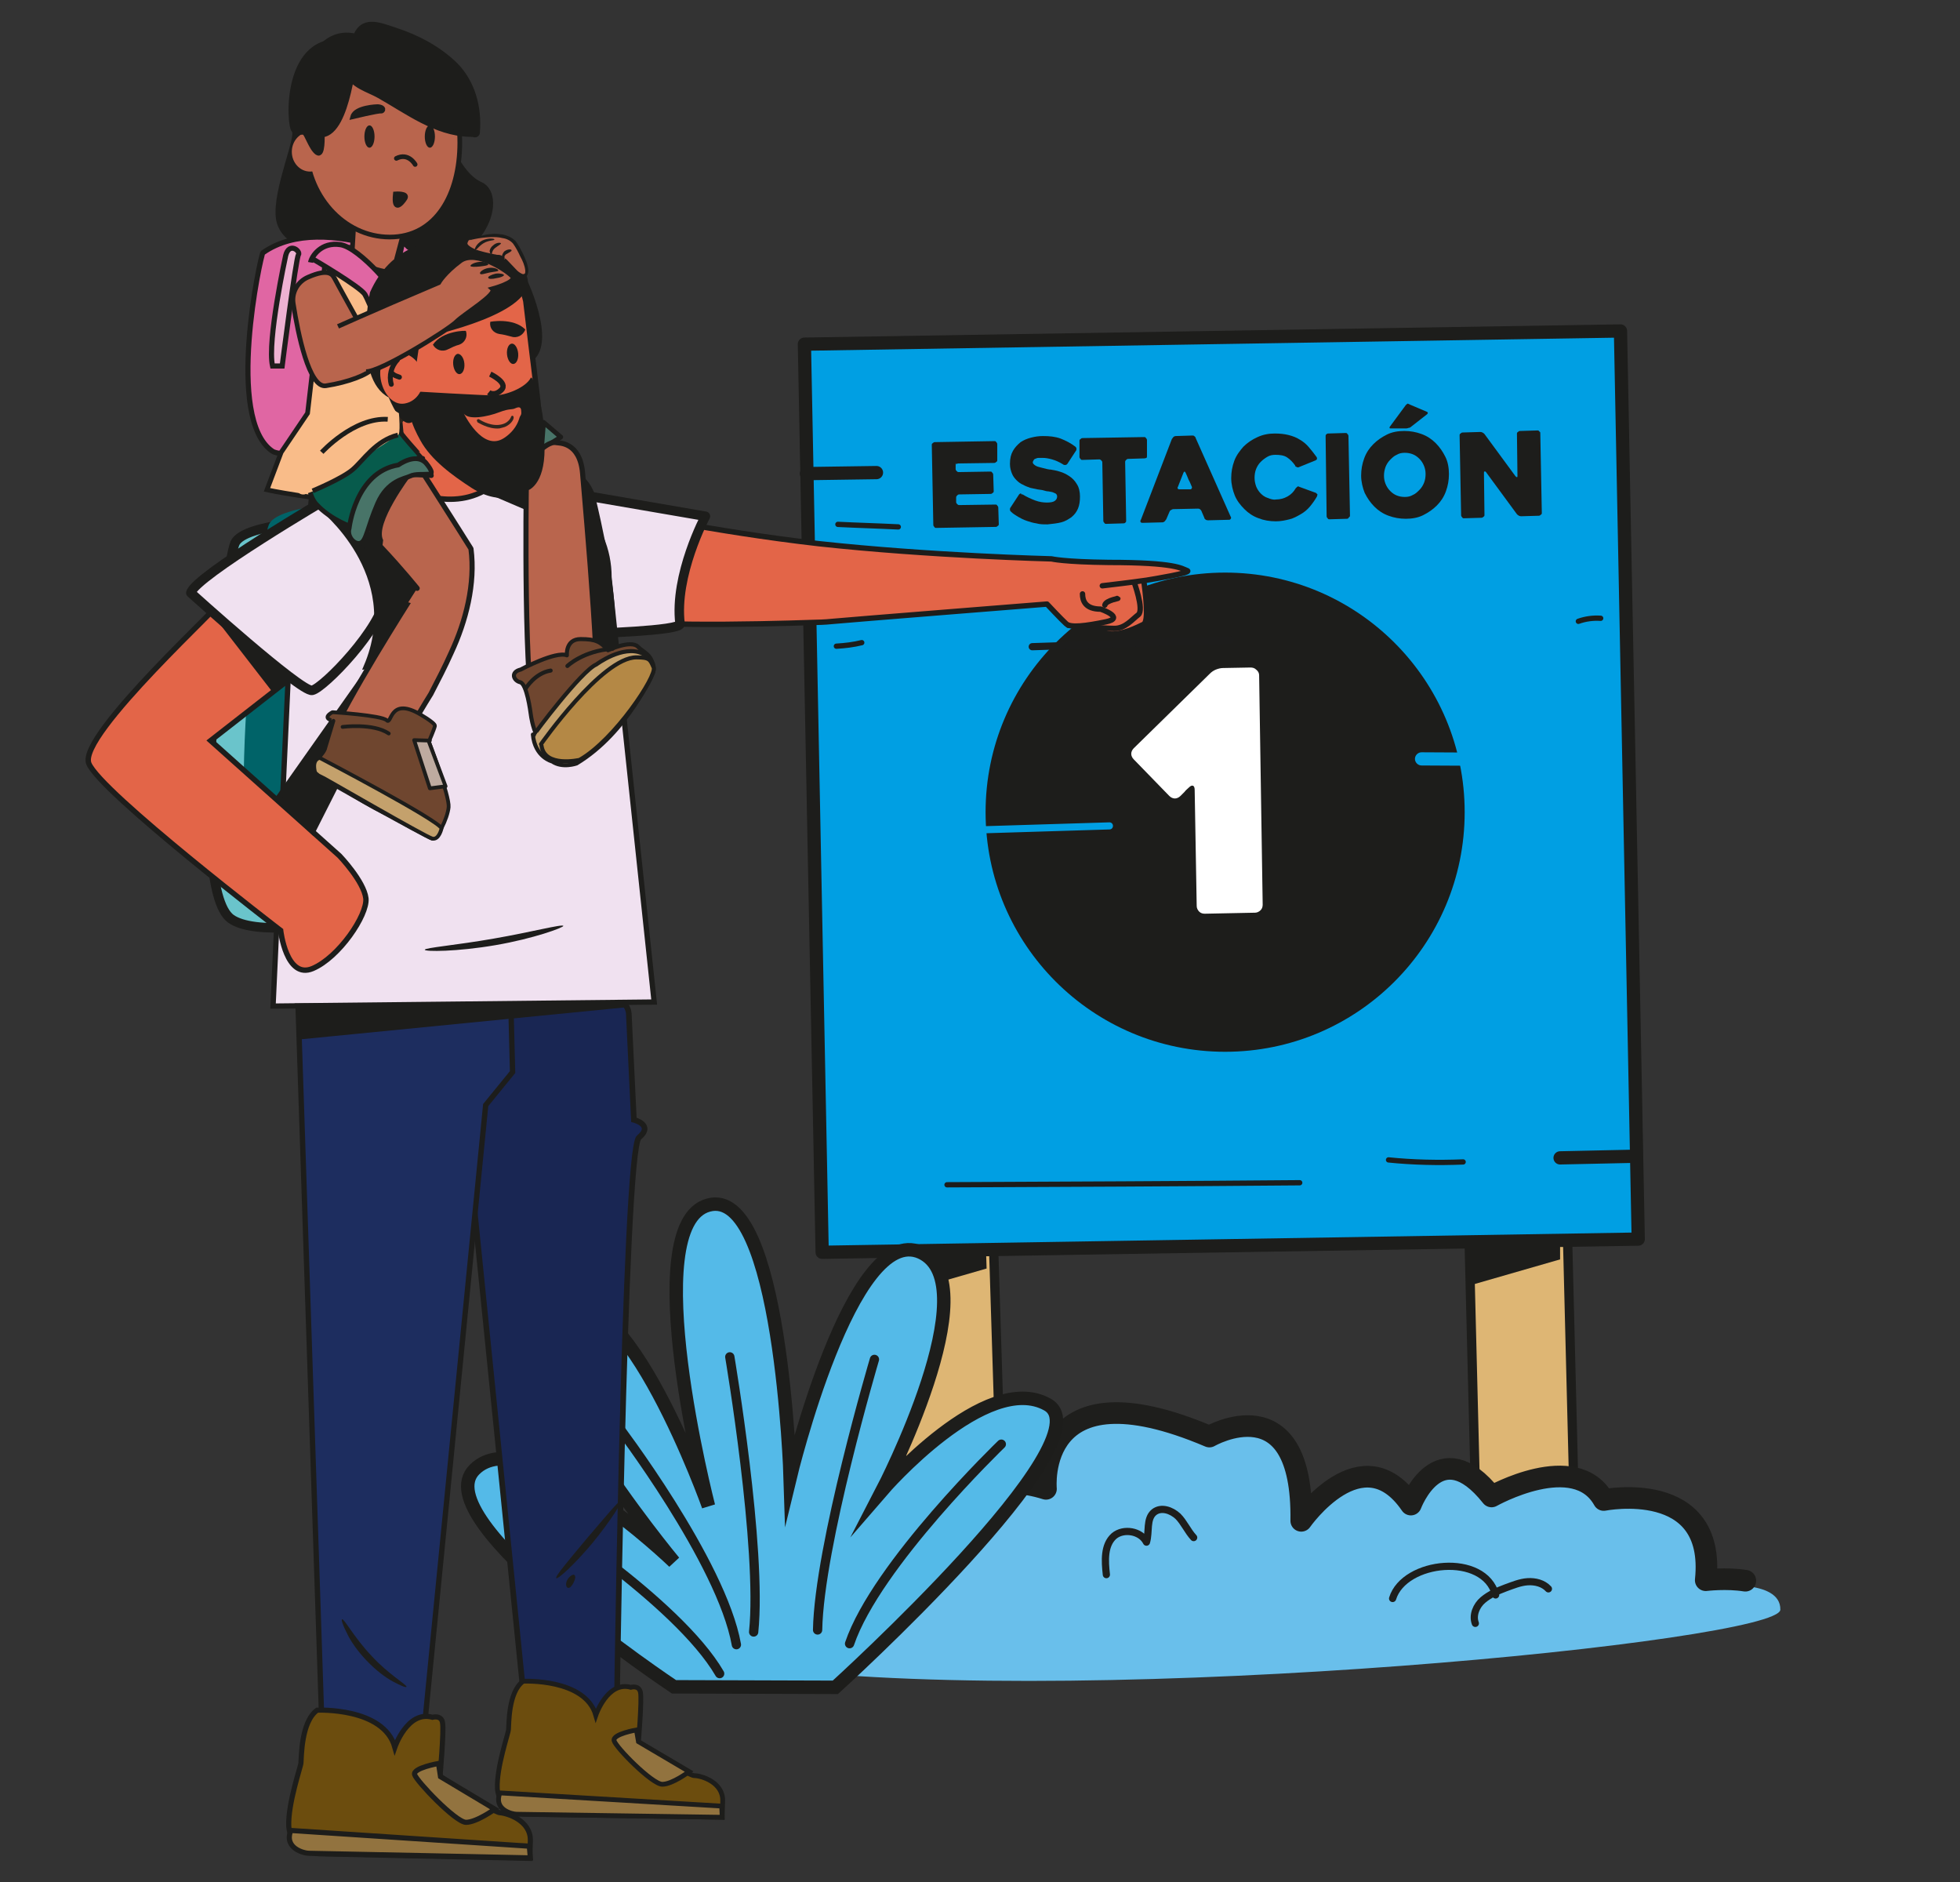 <?xml version="1.0" encoding="UTF-8"?>
<!-- Generator: Adobe Illustrator 27.0.1, SVG Export Plug-In . SVG Version: 6.00 Build 0)  -->
<svg xmlns="http://www.w3.org/2000/svg" xmlns:xlink="http://www.w3.org/1999/xlink" version="1.1" id="Capa_1" x="0px" y="0px" viewBox="0 0 386.2 370.8" style="enable-background:new 0 0 386.2 370.8;" xml:space="preserve">
<rect x="0" y="0" width="386.2" height="370.8" fill="#333333" stroke="none"/>
<style type="text/css">
	.st0{fill:#DEB674;stroke:#1D1D1B;stroke-width:1.83;stroke-linecap:round;stroke-linejoin:round;}
	.st1{fill:#009FE3;stroke:#1D1D1B;stroke-width:2.61;stroke-linecap:round;stroke-linejoin:round;}
	.st2{enable-background:new    ;}
	.st3{fill:#1D1D1B;}
	.st4{fill:none;stroke:#1D1D1B;stroke-width:2.61;stroke-linecap:round;stroke-linejoin:round;}
	.st5{fill:none;stroke:#1D1D1B;stroke-width:1.04;stroke-linecap:round;stroke-linejoin:round;}
	.st6{fill:#FFFFFF;}
	.st7{fill:#009FE3;}
	.st8{fill:none;stroke:#1D1D1C;stroke-width:1.42;stroke-linecap:round;stroke-linejoin:round;}
	.st9{fill:#69BFEB;}
	.st10{fill:none;stroke:#1E1E1C;stroke-width:4.26;stroke-linecap:round;stroke-linejoin:round;}
	.st11{fill:none;stroke:#1E1E1C;stroke-width:1.42;stroke-linecap:round;stroke-linejoin:round;}
	.st12{fill:#54BAE8;stroke:#1D1D1B;stroke-width:2.65;stroke-miterlimit:10;}
	.st13{fill:none;stroke:#1D1D1B;stroke-width:1.83;stroke-linecap:round;stroke-linejoin:round;}
	.st14{fill:#E36548;stroke:#1D1D1B;stroke-width:1.06;stroke-linecap:round;stroke-linejoin:round;}
	.st15{fill:#F0E1F0;stroke:#1D1D1B;stroke-width:1.87;stroke-linecap:round;stroke-linejoin:round;}
	.st16{fill:#1D1D1B;stroke:#1D1D1B;stroke-width:0.92;stroke-miterlimit:10;}
	.st17{fill:#B9654D;stroke:#1D1D1B;stroke-width:1.01;stroke-miterlimit:10;}
	.st18{fill:#B9654D;stroke:#1D1D1B;stroke-width:1.01;stroke-linecap:round;stroke-linejoin:round;}
	.st19{fill:#075B4C;stroke:#1D1D1B;stroke-width:0.93;stroke-linecap:round;stroke-linejoin:round;}
	.st20{fill:#487468;stroke:#1D1D1B;stroke-width:0.93;stroke-linecap:round;stroke-linejoin:round;}
	.st21{fill:#FFFFFF;stroke:#1D1D1B;stroke-width:0.85;stroke-linecap:round;stroke-linejoin:round;}
	.st22{fill:#6F462F;stroke:#1D1D1B;stroke-width:0.85;stroke-linecap:round;stroke-linejoin:round;}
	.st23{fill:#B08166;stroke:#1D1D1B;stroke-width:0.85;stroke-linecap:round;stroke-linejoin:round;}
	.st24{fill:#E066A3;stroke:#1D1D1B;stroke-width:1.01;stroke-miterlimit:10;}
	.st25{fill:#EEB2D2;stroke:#1D1D1B;stroke-width:1.01;stroke-miterlimit:10;}
	.st26{fill:#F9BC89;stroke:#1D1D1B;stroke-width:0.93;stroke-miterlimit:10;}
	.st27{fill:#B9654D;stroke:#1D1D1B;stroke-width:0.92;stroke-miterlimit:10;}
	.st28{fill:#B9654D;stroke:#1D1D1B;stroke-width:0.91;stroke-miterlimit:10;}
	.st29{fill:#B9654D;stroke:#1D1D1B;stroke-width:0.92;stroke-linecap:round;stroke-linejoin:round;}
	.st30{fill:#B9654D;}
	.st31{fill:#6AC4CB;stroke:#1D1D1B;stroke-width:1.87;stroke-miterlimit:10;}
	.st32{fill:#006368;}
	.st33{fill:#192653;stroke:#1D1D1B;stroke-width:1.11;stroke-miterlimit:10;}
	.st34{fill:#1D2D5F;stroke:#1D1D1B;stroke-width:1.05;stroke-miterlimit:10;}
	.st35{fill:#F0E1F0;stroke:#1D1D1B;stroke-width:1.04;stroke-miterlimit:10;}
	.st36{fill:#6C4D0E;stroke:#1D1D1B;stroke-width:1.01;stroke-miterlimit:10;}
	.st37{fill:#92733F;stroke:#1D1D1B;stroke-width:1.01;stroke-miterlimit:10;}
	.st38{fill:#6C4D0E;stroke:#1D1D1B;stroke-width:0.94;stroke-miterlimit:10;}
	.st39{fill:#92733F;stroke:#1D1D1B;stroke-width:0.94;stroke-miterlimit:10;}
	.st40{fill:#E36548;stroke:#1D1D1B;stroke-width:1.06;stroke-miterlimit:10;}
	.st41{fill:#30251D;}
	.st42{fill:#E36548;}
	.st43{fill:#1D1D1B;stroke:#1D1D1B;stroke-width:1.06;stroke-miterlimit:10;}
	.st44{fill:none;stroke:#1D1D1B;stroke-width:0.98;stroke-linecap:round;stroke-linejoin:round;}
	.st45{fill:#F9BC89;}
	.st46{fill:#6F462F;stroke:#1D1D1B;stroke-width:0.74;stroke-linecap:round;stroke-linejoin:round;}
	.st47{fill:#BEABA0;stroke:#1D1D1B;stroke-width:0.74;stroke-linecap:round;stroke-linejoin:round;}
	.st48{fill:#C4A16C;stroke:#1D1D1B;stroke-width:0.74;stroke-linecap:round;stroke-linejoin:round;}
	.st49{fill:#6F462F;stroke:#1D1D1B;stroke-width:0.8;stroke-linecap:round;stroke-linejoin:round;}
	.st50{fill:#C4A16C;stroke:#1D1D1B;stroke-width:0.8;stroke-linecap:round;stroke-linejoin:round;}
	.st51{fill:#B48845;stroke:#1D1D1B;stroke-width:0.8;stroke-linecap:round;stroke-linejoin:round;}
	.st52{fill:#DF4C33;stroke:#1D1D1B;stroke-width:1.06;stroke-linecap:round;stroke-linejoin:round;}
</style>
<g>
	<polygon class="st0" points="198,316.7 178.6,317.1 175.2,211.4 194.7,211.1  "></polygon>
	<polygon class="st0" points="310.6,312.8 291.2,313.1 288.6,209.6 308,209.2  "></polygon>
	<polygon class="st1" points="322.8,244.1 162,246.7 158.5,67.8 319.3,65.2  "></polygon>
	<g class="st2">
		<path class="st3" d="M188.3,91.4l0,1c0,0.2,0.1,0.3,0.2,0.4c0.1,0.1,0.2,0.2,0.4,0.2l6.2-0.1c0.2,0,0.3,0,0.4,0.2    c0.1,0.1,0.2,0.2,0.2,0.4l0.1,3.2c0,0.2,0,0.3-0.2,0.4c-0.1,0.1-0.2,0.2-0.4,0.2l-6.2,0.1c-0.2,0-0.3,0.1-0.4,0.2    c-0.1,0.1-0.2,0.2-0.2,0.4l0,0.9c0,0.2,0.1,0.3,0.2,0.4c0.1,0.1,0.2,0.2,0.4,0.2l7.1-0.1c0.2,0,0.3,0,0.4,0.2    c0.1,0.1,0.2,0.2,0.2,0.4l0.1,3.2c0,0.2,0,0.3-0.2,0.4c-0.1,0.1-0.2,0.2-0.4,0.2l-11.7,0.2c-0.2,0-0.3,0-0.4-0.2    c-0.1-0.1-0.2-0.2-0.2-0.4l-0.3-15.7c0-0.2,0-0.3,0.2-0.4c0.1-0.1,0.2-0.2,0.4-0.2l11.7-0.2c0.2,0,0.3,0,0.4,0.2    c0.1,0.1,0.2,0.2,0.2,0.4l0,3.1c0,0.2,0,0.3-0.2,0.4c-0.1,0.1-0.2,0.2-0.4,0.2l-7.1,0.1c-0.2,0-0.3,0.1-0.4,0.2    C188.4,91.1,188.3,91.3,188.3,91.4z"></path>
	</g>
	<g class="st2">
		<path class="st3" d="M201.5,97.4c0.8,0.5,1.7,0.9,2.5,1.2c0.8,0.3,1.6,0.4,2.3,0.4c0.7,0,1.2-0.1,1.5-0.3c0.3-0.2,0.5-0.5,0.5-0.9    c0-0.2-0.1-0.4-0.2-0.5s-0.4-0.2-0.6-0.3s-0.5-0.1-0.9-0.2c-0.3,0-0.7-0.1-1-0.2c-0.3-0.1-0.7-0.1-1.2-0.2    c-0.5-0.1-0.9-0.2-1.4-0.3c-0.5-0.2-0.9-0.3-1.4-0.6c-0.5-0.2-0.9-0.5-1.3-0.9c-0.4-0.4-0.7-0.8-0.9-1.3c-0.2-0.5-0.4-1.1-0.4-1.9    c0-1.1,0.2-1.9,0.6-2.6c0.4-0.7,0.9-1.2,1.5-1.7c0.6-0.4,1.3-0.7,2.1-0.9s1.5-0.3,2.3-0.3c1.3,0,2.4,0.1,3.5,0.5    c1,0.4,2,0.9,2.9,1.6c0.1,0.1,0.2,0.2,0.2,0.4c0,0.2,0,0.3-0.1,0.4l-1.7,2.6c-0.1,0.1-0.2,0.2-0.4,0.2s-0.3,0-0.4-0.1    c-0.8-0.5-1.5-0.8-2.2-1c-0.7-0.2-1.3-0.3-1.9-0.3c-0.2,0-0.4,0-0.6,0c-0.2,0-0.4,0-0.6,0.1c-0.2,0.1-0.4,0.1-0.5,0.3    s-0.2,0.3-0.2,0.5c0,0.2,0.2,0.4,0.5,0.6c0.3,0.2,0.7,0.3,1.1,0.4c0.4,0.1,0.8,0.2,1.2,0.3c0.4,0.1,0.6,0.1,0.7,0.1    c0.6,0.1,1.2,0.2,1.8,0.4c0.7,0.2,1.3,0.5,1.9,0.9c0.6,0.4,1.1,0.9,1.5,1.6c0.4,0.6,0.6,1.5,0.6,2.4c0,0.9-0.1,1.7-0.4,2.4    c-0.3,0.7-0.7,1.2-1.3,1.7c-0.6,0.4-1.2,0.8-2,1s-1.7,0.3-2.7,0.4c-0.8,0-1.5,0-2.2-0.2c-0.7-0.1-1.3-0.3-1.9-0.5    c-0.6-0.2-1.2-0.5-1.7-0.8c-0.5-0.3-1-0.6-1.4-1c-0.1-0.1-0.2-0.2-0.2-0.4c0-0.2,0-0.3,0.1-0.4l1.7-2.6c0.1-0.1,0.2-0.2,0.4-0.2    C201.2,97.4,201.3,97.4,201.5,97.4z"></path>
	</g>
	<g class="st2">
		<path class="st3" d="M225.5,90.3l-3.2,0.1c-0.2,0-0.3,0.1-0.4,0.2c-0.1,0.1-0.2,0.2-0.2,0.4l0.2,11.5c0,0.2,0,0.3-0.1,0.4    c-0.1,0.1-0.2,0.2-0.4,0.2l-3.4,0.1c-0.2,0-0.3,0-0.4-0.2c-0.1-0.1-0.2-0.2-0.2-0.4l-0.2-11.5c0-0.2-0.1-0.3-0.2-0.4    c-0.1-0.1-0.2-0.2-0.4-0.2l-3.3,0.1c-0.2,0-0.3,0-0.4-0.2c-0.1-0.1-0.2-0.2-0.2-0.4l0-3.1c0-0.2,0-0.3,0.2-0.4    c0.1-0.1,0.2-0.2,0.4-0.2l12.1-0.2c0.2,0,0.3,0,0.4,0.2c0.1,0.1,0.2,0.2,0.2,0.4l0,3.1c0,0.2,0,0.3-0.1,0.4    C225.8,90.2,225.7,90.3,225.5,90.3z"></path>
	</g>
	<g class="st2">
		<path class="st3" d="M230.9,86.5c0.1-0.1,0.2-0.3,0.3-0.4c0.1-0.1,0.3-0.2,0.5-0.2l3.2-0.1c0.2,0,0.3,0,0.4,0.1    c0.1,0.1,0.3,0.2,0.3,0.4l6.9,15.5c0.1,0.1,0.1,0.3,0,0.4c-0.1,0.2-0.2,0.2-0.5,0.2l-3.9,0.1c-0.2,0-0.3,0-0.5-0.1    c-0.1-0.1-0.3-0.2-0.3-0.4l-0.6-1.4c-0.1-0.1-0.2-0.3-0.3-0.3c-0.1-0.1-0.3-0.1-0.4-0.1l-4.8,0.1c-0.2,0-0.3,0.1-0.5,0.2    s-0.2,0.2-0.3,0.4l-0.6,1.4c-0.1,0.1-0.2,0.3-0.3,0.4c-0.1,0.1-0.3,0.2-0.4,0.2l-3.9,0.1c-0.1,0-0.2,0-0.2,0    c-0.1,0-0.2-0.1-0.2-0.1c-0.1-0.1-0.1-0.1-0.1-0.2c0-0.1,0-0.2,0.1-0.3L230.9,86.5z M232.5,96.4l2,0c0.2,0,0.3-0.1,0.3-0.2    c0.1-0.1,0.1-0.2,0-0.4c-0.2-0.4-0.3-0.8-0.6-1.3c-0.2-0.5-0.4-1-0.6-1.4c-0.1-0.1-0.1-0.2-0.2-0.2c-0.1,0-0.1,0.1-0.2,0.2    l-1.1,2.8c-0.1,0.1-0.1,0.3,0,0.4C232.2,96.4,232.3,96.4,232.5,96.4z"></path>
	</g>
	<g class="st2">
		<path class="st3" d="M259.5,97.8c-0.4,0.7-0.9,1.4-1.4,2c-0.5,0.6-1.1,1.1-1.8,1.5c-0.7,0.4-1.4,0.8-2.2,1    c-0.8,0.2-1.7,0.4-2.7,0.4c-1.2,0-2.4-0.2-3.4-0.6c-1.1-0.4-2-1-2.8-1.8c-0.8-0.8-1.5-1.7-1.9-2.7s-0.7-2.2-0.7-3.4    c0-1.2,0.2-2.3,0.6-3.4c0.4-1.1,1.1-2,1.8-2.8c0.8-0.8,1.7-1.4,2.8-1.9c1.1-0.5,2.2-0.7,3.4-0.7c1,0,1.9,0.1,2.7,0.3    c0.8,0.2,1.6,0.5,2.2,0.9c0.7,0.4,1.3,0.9,1.8,1.5c0.5,0.6,1,1.2,1.5,1.9c0.1,0.1,0.1,0.3,0.1,0.4c0,0.1-0.1,0.2-0.3,0.3l-3.2,1.3    c-0.2,0.1-0.3,0.1-0.5,0c-0.2-0.1-0.3-0.1-0.3-0.3c-0.5-0.7-1-1.2-1.6-1.6s-1.4-0.5-2.3-0.5c-0.6,0-1.1,0.1-1.6,0.4    c-0.5,0.3-0.9,0.6-1.3,1c-0.4,0.4-0.7,0.9-0.9,1.4c-0.2,0.5-0.3,1.1-0.3,1.7c0,0.6,0.1,1.1,0.3,1.7c0.2,0.5,0.5,1,0.9,1.4    c0.4,0.4,0.8,0.7,1.4,0.9c0.5,0.2,1.1,0.4,1.6,0.3c0.8,0,1.6-0.2,2.3-0.6c0.7-0.4,1.2-0.9,1.6-1.6c0.1-0.1,0.2-0.2,0.3-0.3    c0.1-0.1,0.3-0.1,0.4,0l3.3,1.2c0.1,0.1,0.2,0.2,0.3,0.3C259.6,97.5,259.5,97.7,259.5,97.8z"></path>
		<path class="st3" d="M265.4,102.2l-3.4,0.1c-0.2,0-0.3,0-0.4-0.2c-0.1-0.1-0.2-0.2-0.2-0.4L261.2,86c0-0.2,0-0.3,0.1-0.4    c0.1-0.1,0.2-0.2,0.4-0.2l3.4-0.1c0.2,0,0.3,0,0.4,0.2c0.1,0.1,0.2,0.2,0.2,0.4l0.3,15.6c0,0.2,0,0.3-0.2,0.4    C265.7,102.1,265.6,102.2,265.4,102.2z"></path>
		<path class="st3" d="M268.2,93.7c0-1.2,0.2-2.3,0.6-3.4s1-2,1.8-2.8c0.8-0.8,1.7-1.4,2.7-1.9c1-0.5,2.2-0.7,3.4-0.7    c1.2,0,2.3,0.2,3.4,0.6c1.1,0.4,2,1,2.8,1.8c0.8,0.8,1.4,1.7,1.9,2.7c0.5,1,0.7,2.2,0.7,3.4c0,1.2-0.2,2.3-0.6,3.4s-1,2-1.8,2.8    c-0.8,0.8-1.7,1.4-2.7,1.9c-1,0.5-2.2,0.7-3.4,0.7s-2.3-0.2-3.4-0.6c-1.1-0.4-2-1-2.8-1.8c-0.8-0.8-1.4-1.7-1.9-2.7    C268.5,96.1,268.2,94.9,268.2,93.7z M272.7,93.7c0,0.6,0.1,1.1,0.3,1.6c0.2,0.5,0.5,1,0.9,1.4c0.4,0.4,0.8,0.7,1.3,0.9    c0.5,0.2,1,0.3,1.6,0.3c0.6,0,1.1-0.1,1.6-0.4c0.5-0.2,0.9-0.6,1.3-1c0.4-0.4,0.7-0.9,0.9-1.4c0.2-0.5,0.3-1.1,0.3-1.7    c0-0.6-0.1-1.1-0.3-1.6c-0.2-0.5-0.5-1-0.9-1.4c-0.4-0.4-0.8-0.7-1.3-0.9c-0.5-0.2-1-0.3-1.6-0.3c-0.6,0-1.1,0.1-1.6,0.4    c-0.5,0.2-0.9,0.6-1.3,1s-0.7,0.9-0.9,1.4C272.8,92.6,272.7,93.1,272.7,93.7z M277.8,79.7l3.3,1.4c0.3,0.1,0.3,0.3,0.1,0.5    l-3.2,2.5c-0.1,0.1-0.3,0.2-0.5,0.2c-0.2,0.1-0.4,0.1-0.5,0.1l-2.9,0c-0.2,0-0.3,0-0.3-0.1c0-0.1,0-0.2,0.1-0.3l3.1-4.2    c0.1-0.1,0.2-0.2,0.4-0.3C277.5,79.6,277.7,79.6,277.8,79.7z"></path>
		<path class="st3" d="M303.5,85.3l0.3,15.7c0,0.2,0,0.3-0.2,0.4c-0.1,0.1-0.2,0.2-0.4,0.2l-3.4,0.1c-0.2,0-0.3,0-0.5-0.1    c-0.2-0.1-0.3-0.2-0.4-0.3l-6.1-8.3c-0.1-0.1-0.2-0.2-0.3-0.1c-0.1,0-0.1,0.1-0.1,0.3l0.1,8.2c0,0.2,0,0.3-0.2,0.4    c-0.1,0.1-0.2,0.2-0.4,0.2l-3.4,0.1c-0.2,0-0.3,0-0.4-0.2c-0.1-0.1-0.2-0.2-0.2-0.4l-0.3-15.7c0-0.2,0-0.3,0.2-0.4    c0.1-0.1,0.2-0.2,0.4-0.2l3.4-0.1c0.2,0,0.3,0,0.5,0.1c0.2,0.1,0.3,0.2,0.4,0.3l6.1,8.3c0.1,0.1,0.2,0.2,0.3,0.2    c0.1,0,0.1-0.1,0.1-0.3l-0.1-8.2c0-0.2,0-0.3,0.2-0.4c0.1-0.1,0.2-0.2,0.4-0.2l3.4-0.1c0.2,0,0.3,0,0.4,0.2    C303.5,85.1,303.5,85.2,303.5,85.3z"></path>
	</g>
	<line class="st4" x1="158.9" y1="93.3" x2="172.7" y2="93.1"></line>
	<line class="st4" x1="307.4" y1="228.1" x2="321.2" y2="227.8"></line>
	<path class="st5" d="M186.6,233.4c23.2-0.1,46.4-0.2,69.5-0.4"></path>
	<path class="st5" d="M273.6,228.5c4.9,0.5,9.8,0.6,14.7,0.4"></path>
	<path class="st5" d="M311,122.4c1.4-0.5,2.9-0.7,4.4-0.6"></path>
	<path class="st5" d="M164.8,127.3c1.7-0.1,3.4-0.3,5-0.7"></path>
	<path class="st5" d="M165.1,103.3c4,0.2,7.9,0.3,11.9,0.5"></path>
	<polygon class="st3" points="175.8,246.1 176,255.2 194.4,249.9 194.3,246.8  "></polygon>
	<polygon class="st3" points="288.9,244.3 289,253.4 307.4,248.1 307.4,245  "></polygon>
	<g>
		<circle class="st3" cx="241.4" cy="160" r="47.2"></circle>
		<g class="st2">
			<path class="st6" d="M248.1,133l0.7,45.2c0,0.4-0.1,0.8-0.4,1.1c-0.3,0.3-0.7,0.5-1.1,0.5l-9.9,0.2c-0.4,0-0.8-0.1-1.1-0.4     c-0.3-0.3-0.5-0.7-0.5-1.1l-0.4-22.9c0-0.4-0.1-0.7-0.3-0.8c-0.2-0.1-0.5,0-0.8,0.3c-0.3,0.3-0.7,0.6-0.9,0.9     c-0.3,0.3-0.6,0.6-0.8,0.8c-0.3,0.3-0.7,0.5-1.1,0.5c-0.4,0-0.8-0.2-1.1-0.5l-7-7.2c-0.3-0.3-0.5-0.7-0.5-1.1     c0-0.4,0.2-0.8,0.5-1.1l15-14.7c0.3-0.3,0.7-0.6,1.2-0.8s1-0.3,1.4-0.3l5.4-0.1c0.4,0,0.8,0.1,1.1,0.4     C247.9,132.2,248.1,132.6,248.1,133z"></path>
		</g>
	</g>
	<path class="st7" d="M299,150.9l-18.9-0.1c-0.7,0-1.3-0.6-1.3-1.3s0.6-1.3,1.3-1.3l18.9,0.1c0.7,0,1.3,0.6,1.3,1.3   S299.8,150.9,299,150.9z"></path>
	<path class="st7" d="M179.6,164.6c-0.4,0-0.7-0.3-0.7-0.7s0.3-0.7,0.7-0.7l39-1.2l0,0c0.4,0,0.7,0.3,0.7,0.7s-0.3,0.7-0.7,0.7   L179.6,164.6C179.7,164.6,179.7,164.6,179.6,164.6z"></path>
	<line class="st8" x1="242.4" y1="126.1" x2="203.4" y2="127.4"></line>
	<path class="st9" d="M154.8,319.4c0,0,3-20.1,32.2-12c0,0,2.1-18.7,20.5-12.9c0,0-2.4-25,32.2-10.3c0,0,18.5-10.7,18.1,16.6   c0,0,12-17.2,21.6-3.2c0,0,5.5-14.7,15.9-1.6c0,0,16.5-9.3,22.1,0.7c0,0,22.2-4.4,20.1,15.8c0,0,13.4-1.6,13.3,4.6   s-133.4,19.5-198.4,11.6C152.5,328.8,149.4,322.5,154.8,319.4L154.8,319.4z"></path>
	<path class="st10" d="M150.2,323.6c0-1.9,0.7-4,3.2-5.4c0,0,3-20.1,32.2-12c0,0,2.1-18.7,20.5-12.9c0,0-2.4-25,32.2-10.3   c0,0,18.5-10.7,18.1,16.6c0,0,12-17.2,21.6-3.2c0,0,5.5-14.7,15.9-1.6c0,0,16.5-9.3,22.1,0.7c0,0,22.2-4.4,20.1,15.8   c0,0,4.1-0.5,7.8,0.1"></path>
	<g>
		<path class="st11" d="M218,310.2c-0.3-2.7-0.5-5.8,1.5-7.6c1.9-1.6,5.3-1,6.4,1.2c0.6-2-0.1-4.6,1.5-5.9c1.4-1.1,3.4-0.4,4.7,0.8    c1.2,1.2,1.9,2.9,3.1,4.2"></path>
		<path class="st11" d="M274.4,314.9c2.3-7.5,18.1-9.1,20.3-0.7"></path>
		<path class="st11" d="M290.7,319.8c-0.6-1.6,0.2-3.5,1.5-4.6s2.9-1.8,4.5-2.4c1.4-0.5,2.8-1.1,4.3-1.2s3.1,0.3,4.1,1.4"></path>
	</g>
</g>
<g>
	<path class="st12" d="M132.8,332.3c0,0-49.3-32.8-39.3-42.8s39.3,18.2,39.3,18.2s-36.1-43.5-22.8-50.3   c13.2-6.8,29.6,39.3,29.6,39.3s-14.3-55.5,0-59.3c14.3-3.9,16.1,53.6,16.1,53.6s12.1-50.3,25.7-44.3c13.6,6.1-7.5,46.8-7.5,46.8   s20.4-23.6,32.5-16.8s-41.8,55.7-41.8,55.7L132.8,332.3L132.8,332.3z"></path>
	<path class="st13" d="M104.7,297.1c0,0,28.8,18.3,37.1,32.6"></path>
	<path class="st13" d="M121.5,280.6c0,0,20.7,27.1,23.6,43.4"></path>
	<path class="st13" d="M197.3,284.5c0,0-24.6,23.7-29.9,39.3"></path>
	<path class="st13" d="M143.8,267.3c0,0,6.4,37.8,4.7,54.2"></path>
	<path class="st13" d="M172.3,267.8c0,0-10.9,36.8-11.2,53.3"></path>
</g>
<g>
	<path class="st14" d="M225.3,114.3c0,0.1,0,0.2,0.1,0.3c0.2,1.6,1.1,7.9-0.1,8.4c-1.2,0.6-4.1,2-6.3,1.9s-5.1-2.3-5.1-2.4"></path>
	<path class="st14" d="M223.4,114.5c0,0,2.1,5.6,0.9,6.6c-1.2,0.9-2.6,2.7-4.7,2.7s-9.1-0.6-9.1-0.6s-0.8-1.7,0.4-2.4   c1.2-0.7,2.7-0.9,3.2-1s-3.6-3.4-0.8-4.9C216.2,113.4,221.5,113,223.4,114.5L223.4,114.5z"></path>
	<path class="st14" d="M213.3,117c0,1.3,0.5,3,3.6,3c0,0,4.9,1.7,1,2.5s-6.9,1.2-7.8,0.4s-3.8-3.9-3.8-3.9s-40.2,3.2-42.1,3.4   s-3.3,0.2-3.3,0.2s-34.9,1.3-39-0.8c-4.1-2.1-1.1-21.3-1.1-21.3c0.3,0,19.4,4.2,40.5,6.6c21.9,2.4,45.9,3,45.9,3s2.4,0.6,11.3,0.7   c13.2,0,14.3,1.2,15.4,1.6c1.3,0.4-6.8,1.7-8,1.9c-3.5,0.5-6.2,0.8-8.7,1.1"></path>
	<g>
		<path class="st15" d="M114,97.4l25,4.3c0,0-6.2,11.6-5,21.2c0.2,1.4-17.8,1.9-17.8,1.9S113,98.9,114,97.4L114,97.4z"></path>
		<g>
			<g>
				<path class="st16" d="M86.7,23.2c0,0,2.7,10.8,8,13.1c5.2,2.3,0.4,17.4-15.7,15.9c-16.1-1.4-23.6-3.9-24.2-9.4      c-0.6-5.5,4.2-16.1,3.1-17.1s-2-19.4,10.5-17.4C80.8,10.3,86.8,19.8,86.7,23.2L86.7,23.2z"></path>
				<path class="st17" d="M85.5,51.5c0,0,4.6,2.1,4.3,3.4s8.6,44.1,8.6,44.8s4.1,8.6,2.1,9.3c-2,0.7-3.4-1.8-3.4-1.8      s1.6,6.4-1.1,6.1s-7-3.4-7-3.4s-2.3-41.2-2.7-42.7C86,65.7,83.7,52.9,85.5,51.5z"></path>
				<g>
					<path class="st18" d="M74.5,100.9l3.8,29.1c0,0-2.6,27,0.2,26.8s15.9-1.5,15.9-1.5S94.1,91,92.9,88.9s-16.5,1.4-16.5,1.4       S73.7,97.6,74.5,100.9L74.5,100.9z"></path>
					<g>
						<path class="st19" d="M74.4,89.4L73,106.1c0,0,21.9-0.4,23.3-2.1c0,0-2.7-16.1-2.8-16.7C93.6,86.7,79.7,81.2,74.4,89.4        L74.4,89.4z"></path>
						<path class="st20" d="M73.9,104.1L73.9,104.1c-0.7,0.1-2.4-0.1-2.8,0.4c-0.3,0.4-0.1,1.6-0.1,2c-0.1,0.8-0.5,3.2,0.6,3.6        s25.6-1.8,26.3-2.3c0.9-0.6,1.1-1.7,1.1-2.7c0-0.8,0-2.6-0.7-3.2c-0.1-0.1-0.2-0.1-0.4-0.2c-1.8-0.3-3.7,0.1-5.5,0.3        c-2.1,0.2-4.1,0.5-6.2,0.7C82.1,103.3,78,103.7,73.9,104.1L73.9,104.1z"></path>
					</g>
				</g>
				<path class="st21" d="M75.9,151.4c0,0,16.4-3,19.3-2l0.1,7.5c0,0-3.8,2.5-5.1,3c-1.3,0.4-9.2,0.3-10.1,0.5s-2.9-1.1-1-2.4      S73.3,153.5,75.9,151.4L75.9,151.4z"></path>
				<path class="st21" d="M82.8,153.6c0,0,2.9,0.3,3.8-1.1"></path>
				<g>
					<path class="st22" d="M104,162.4c-3.6-0.6-7.9-4.1-7.9-4.1s3.1-8.3-4.8-5.4c0,0-2.7,1.6-2.9,5c0,0-8.7-4.4-12.6-3       c0,0-1.8,0.7-0.8,2.7c0,0,0.1,1.5,0.2,3.2c0.1,0.8-0.2,2.4-0.3,3.8c4.7,0.6,19,2.3,30.9,1.2C106.1,164.3,105.8,162.7,104,162.4       L104,162.4z"></path>
					<path class="st23" d="M75.1,164.6c-0.2,1.6-0.2,3.1,0.6,3.2c1.4,0.3,11.1,1.1,13.2,1.1c2,0,16.4,0.3,16.4,0.3s0.7-1.7,0.8-3.4       C94,166.9,79.8,165.3,75.1,164.6z"></path>
				</g>
				<g>
					<path class="st18" d="M62,101.2l3.8,29.1c0,0-2.6,27,0.2,26.8c2.8-0.2,15.9-1.5,15.9-1.5s-0.2-64.2-1.4-66.3S64,90.7,64,90.7       S61.2,98,62,101.2L62,101.2z"></path>
					<g>
						<path class="st19" d="M62,89.8l-1.4,16.7c0,0,21.9-0.4,23.3-2.1c0,0-2.7-16.1-2.8-16.7C81.1,87.1,67.2,81.6,62,89.8L62,89.8z"></path>
						<path class="st20" d="M61.5,104.4C61.5,104.4,61.4,104.4,61.5,104.4c-0.7,0.1-2.4-0.1-2.8,0.4c-0.3,0.4-0.1,1.6-0.1,2        c0,0.8-0.5,3.2,0.5,3.6c1.1,0.4,25.6-1.8,26.3-2.3c0.9-0.6,1.1-1.7,1.1-2.7c0-0.8,0-2.6-0.7-3.2c-0.1-0.1-0.2-0.1-0.4-0.2        c-1.8-0.3-3.7,0.1-5.5,0.3c-2.1,0.2-4.1,0.5-6.2,0.7C69.6,103.6,65.5,104.1,61.5,104.4L61.5,104.4z"></path>
					</g>
				</g>
				<path class="st21" d="M63.4,151.8c0,0,16.4-3,19.3-2l0.1,7.5c0,0-3.8,2.5-5.1,3s-9.2,0.3-10.1,0.5s-2.9-1.1-1-2.4      S60.8,153.9,63.4,151.8L63.4,151.8z"></path>
				<path class="st21" d="M70.4,154c0,0,2.9,0.3,3.8-1.1"></path>
				<g>
					<path class="st22" d="M91.5,162.8c-3.6-0.6-7.9-4.1-7.9-4.1s3.1-8.3-4.8-5.4c0,0-2.7,1.6-2.9,5c0,0-8.7-4.4-12.6-3       c0,0-1.8,0.7-0.8,2.7c0,0,0.1,1.5,0.2,3.2c0.1,0.8-0.2,2.4-0.3,3.8c4.7,0.6,19,2.3,30.9,1.2C93.6,164.6,93.3,163.1,91.5,162.8       L91.5,162.8z"></path>
					<path class="st23" d="M62.6,165c-0.2,1.6-0.2,3.1,0.5,3.2c1.4,0.3,11.1,1.1,13.2,1.1c2,0,16.4,0.3,16.4,0.3s0.7-1.7,0.8-3.4       C81.5,167.3,67.3,165.6,62.6,165z"></path>
				</g>
				<path class="st24" d="M51.8,49.8c-0.4,0.3-7.5,32.8,1.9,39.1c2.5,1.7,30.9,0.9,32.6-1.2c1.7-2.1,0.2-34.2,0.2-34.2      S64.1,41.1,51.8,49.8z"></path>
				<path class="st25" d="M56.3,50.3c0,0-3.7,16.9-2.6,21.8h1.9c0,0,2.7-21.2,3.2-21.9S57,47.6,56.3,50.3z"></path>
				<path class="st26" d="M64,52.1l-3.4,29.3l-5.2,7.7l-2.8,7.4c0,0,36.5,7.8,51.5-3L92.5,80.2c0,0,0.7-26.8-8.1-29.2      S65.6,46.7,64,52.1L64,52.1z"></path>
				<path class="st27" d="M69.9,41l-0.6,10.2c0,0,5.8,2.9,9.6,2.5s-0.7-2.9-0.7-2.9l2.4-9C80.7,41.8,72.2,37.1,69.9,41L69.9,41z"></path>
				<path class="st24" d="M61.6,51c0,0,9.4,5.5,10.3,7s2.9,7.4,4,6.8s2.9-3,2.9-4.9s-7.9-11.1-11.7-11.7s-5.7,2.3-5.9,3.5"></path>
				<path class="st28" d="M60.7,54.6c-2.1,0.9-3.3,3.1-2.9,5.3c0.9,5.8,3.1,16.6,6.4,16.1c4.5-0.7,8.3-2.2,9.2-3.4      c0.8-1.3-2-7.8-2-7.8s-5.1-9.2-5.5-10C65.5,54.1,64.8,52.8,60.7,54.6L60.7,54.6z"></path>
				<path class="st24" d="M80.5,48.7c0.3,0.4,10.4,2.1,11.9,11.8c0,0,1,3.7-0.1,4.1c-1.1,0.3-11.6-12.3-12-12.6s-1.6-1.4-1.6-1.4      l0.5-2.3C79.3,48.2,79.1,47.2,80.5,48.7z"></path>
				<path class="st27" d="M60.3,28.3c0,10.1,7.4,18.4,16.5,18.4s13.8-8.4,13.8-18.6S86,9.9,76.8,9.9S60.3,18.1,60.3,28.3L60.3,28.3z      "></path>
				<ellipse class="st3" cx="84.7" cy="26.9" rx="1" ry="2.2"></ellipse>
				<ellipse class="st3" cx="72.8" cy="26.9" rx="1" ry="2.2"></ellipse>
				<path class="st29" d="M81.8,32.4c0,0-1.3-2.4-3.7-1.2"></path>
				<ellipse class="st30" cx="61.1" cy="29.9" rx="3.6" ry="3.9"></ellipse>
				<path class="st16" d="M92.5,26.5c-6.7-0.2-12.3-4.5-17.8-7.6c-2.1-1.2-5.4-2-6.2-4.5c-0.7-2.2,0.7-4.9,1.4-6.9      c1.4-4.1,4.7-2.7,8-1.6c4.3,1.4,8.5,3.6,11.8,6.8c3.5,3.5,4.8,8.5,4.4,13.3c0,0.2,0,0.3-0.2,0.5c-0.1,0.1-0.3,0.1-0.4,0.1      C93.2,26.5,92.9,26.5,92.5,26.5L92.5,26.5z"></path>
				<path class="st16" d="M70.2,10.1c-0.4,0.3-1.4,15.9-6.7,16.5c0,0,0.2,4.3-1,3.5c-1.2-0.8-2.1-3.9-2.6-4s-1,0.2-1.7-0.8      c-0.7-1.1,1.5-21.9,12.9-17.9C71.1,7.4,71.8,8.7,70.2,10.1z"></path>
				<path class="st16" d="M74.4,21c0,0-4.4,0.1-4.9,2c0,0,5-1.2,5.5-1.1S75.9,21.1,74.4,21z"></path>
				<g>
					<polygon class="st3" points="63.3,110.7 63.3,114.2 80.7,109.2      "></polygon>
					<path class="st3" d="M63.3,110.7c0,0,0.4-0.1,1.2-0.2c0.8-0.1,1.9-0.2,3.3-0.4s3.1-0.3,5-0.5c2.4-0.2,5.1-0.4,7.9-0.7       c0,0.1,0.1,0.2,0.1,0.3l0.1,0.3c-0.3,0.1-0.5,0.2-0.8,0.2c-3.6,1-7,2-10,2.8c-2.7,0.7-5.1,1.4-6.8,1.9c0-0.7,0-1.2,0-1.8       c0-0.4,0-0.8,0-1.1C63.2,111,63.3,110.7,63.3,110.7s0.1,0.3,0.1,0.9s0,1.4,0.1,2.4c0.1,0,0.7-0.2,1.1-0.3       c0.5-0.2,1-0.3,1.6-0.5c1.1-0.3,2.3-0.7,3.6-1.1c2.2-0.7,4.8-1.4,7.5-2.2l0,0l0,0c-3.8,0.3-7.2,0.5-9.6,0.7       c-1.4,0.1-2.5,0.2-3.3,0.2S63.3,110.7,63.3,110.7L63.3,110.7z"></path>
				</g>
				<g>
					<polygon class="st3" points="81.9,109.7 81.9,113.3 93.8,108.8      "></polygon>
					<path class="st3" d="M81.9,109.7c0-0.1,1.3-0.3,3.4-0.5c1.1-0.1,2.3-0.2,3.8-0.4c2.1-0.2,4.5-0.4,7-0.6c-1.3,0.5-2.7,1-4,1.5       c-2,0.8-3.9,1.5-5.7,2.1c-1.8,0.6-3.4,1.2-4.7,1.7c0-0.4,0-0.8,0-1.1c0-0.2,0-0.5,0-0.7c0-0.4,0-0.8,0.1-1.1       C81.8,110.1,81.8,109.7,81.9,109.7c0,0,0.1,0.4,0.1,1c0,0.5,0.1,1.3,0.1,2.3l0.2-0.1c0.2-0.1,0.3-0.1,0.5-0.2       c0.3-0.1,0.7-0.3,1-0.4c0.7-0.3,1.5-0.6,2.3-0.9c1.6-0.6,3.4-1.3,5.3-2l0,0l0,0l0,0l0,0c0,0,0,0-0.1,0       c-0.8,0.1-1.5,0.1-2.2,0.2c-1.4,0.1-2.7,0.2-3.8,0.2C83.2,109.8,81.9,109.8,81.9,109.7L81.9,109.7z"></path>
				</g>
				<path class="st16" d="M77.9,38.2c0,0,2.6-0.2,1.9,0.9S77.5,41.9,77.9,38.2z"></path>
			</g>
			<path class="st31" d="M66.5,102.1c-1,0.5-18.3,0.8-20.2,4.9s-9.7,67.6-0.8,74c9,6.4,53.8-6.4,53.8-6.4l-6-70.6     C93.4,104,76.6,97.7,66.5,102.1L66.5,102.1z"></path>
			<path class="st32" d="M73.2,98.4c-1,0.5-18.3,0.8-20.2,4.9s-9.7,67.6-0.8,74c9,6.4,53.8-6.4,53.8-6.4l-6-70.6     C100.1,100.3,83.3,93.9,73.2,98.4L73.2,98.4z"></path>
			<path class="st3" d="M103.1,53.7c0.4,0.4,7.1,14.2,1.5,17.6s-5.6-17-5.6-17S100.9,51.1,103.1,53.7L103.1,53.7z"></path>
			<path class="st33" d="M123.9,199.7l1,20.9c0,0,4,1,1,3.5c-3,2.5-4.5,122.1-4.5,122.1l-16.9,1L92.1,224.6c0,0-13-30.4-2.5-31.4     C100,192.2,123.4,192.7,123.9,199.7L123.9,199.7z"></path>
			<path class="st34" d="M63.6,186.2l-4.9,11l4.9,148l19.4,1.4l12.7-128.9l5.3-6.5l-0.9-34.9C100.1,176.2,68.5,175.2,63.6,186.2     L63.6,186.2z"></path>
			<path class="st35" d="M128.9,197.4l-75.1,0.8l3.9-84.5c0-10.9,8.8-19.7,19.7-19.7h22.9c10.9,0,19.7,8.8,19.7,19.7L128.9,197.4     L128.9,197.4z"></path>
			<g>
				<path class="st36" d="M62.5,336.9c0,0,13.1-0.6,15.3,7.3c0,0,2.5-7.3,7.4-5.9c0,0,1.8-0.5,2,1.1c0.3,1.6-0.5,10.5-0.5,10.5      s10.4,7.1,11.8,7.2s6.1,1.5,6,5.5l-0.1,3.5L63,365.2c-3.3-0.1-5.9-2.4-6.1-5.4c-0.2-4.5,2.4-11.9,2.4-12.5      C59.4,346.3,59.3,339.2,62.5,336.9L62.5,336.9z"></path>
				<path class="st37" d="M57.3,360.6l47,3.1l0.2,2.3c0,0-42.6-0.9-43.6-0.9S55.9,364.1,57.3,360.6L57.3,360.6z"></path>
				<path class="st37" d="M86.4,347.4c0,0-5.1,0.9-4.7,2.2s8,9.3,10.1,9.4c2.1,0,5.7-2.6,5.7-2.6L86.8,350L86.4,347.4z"></path>
			</g>
			<g>
				<path class="st38" d="M103.1,331.2c0,0,12.2-0.6,14.3,6.7c0,0,2.3-6.8,6.9-5.5c0,0,1.6-0.5,1.9,1s-0.4,9.8-0.4,9.8      s9.7,6.6,11,6.6c1.4,0,5.7,1.3,5.6,5l-0.1,3.2l-38.6-0.6c-3,0-5.5-2.2-5.7-5c-0.2-4.2,2.2-11,2.2-11.7      C100.3,339.9,100.1,333.3,103.1,331.2L103.1,331.2z"></path>
				<path class="st39" d="M98.5,353.2l43.7,2.6l0.1,2.2c0,0-39.6-0.6-40.5-0.6S97.2,356.5,98.5,353.2L98.5,353.2z"></path>
				<path class="st39" d="M125.4,340.8c0,0-4.7,0.8-4.4,2.1s7.5,8.6,9.5,8.6s5.3-2.5,5.3-2.5l-10-5.9L125.4,340.8L125.4,340.8z"></path>
			</g>
			<path class="st3" d="M111,182.4c0.1,0.3-5.8,2.5-13.4,3.8s-13.9,1.3-13.9,0.9c0-0.4,6.2-0.9,13.6-2.2     C104.8,183.6,110.8,182,111,182.4L111,182.4z"></path>
			<path class="st40" d="M44.8,117.1c0,1.1-29.5,27.7-27.3,33.3c2.2,5.6,37.8,32.9,37.8,32.9s1.1,9.7,6.3,7.5s10.8-10.5,10.5-13.8     c-0.4-3.4-5.2-8.4-5.2-8.4l-25.4-22.7l16.8-13.1L44.8,117.1L44.8,117.1z"></path>
			<path class="st15" d="M64.9,98c0,0-26.6,15.6-27.3,18.8c0,0,21.7,19.6,23.9,19.2c2.2-0.4,13.9-12.4,14.4-18.6"></path>
			<path class="st3" d="M41.2,120.2l12.7,16.4c0,0,3.5-2,3.5-3.2S41.2,120.2,41.2,120.2L41.2,120.2z"></path>
			<g>
				<path class="st40" d="M97.9,89.9l0.4,4.6c-0.5,0.5-1,0.9-1.5,1.3c-7.6,5.5-16.8,0.4-16.8,0.4l-1.5-16l17,8.6L97.9,89.9      L97.9,89.9z"></path>
				<path class="st41" d="M97.9,89.9l0.4,4.6c-0.5,0.5-1,0.9-1.5,1.3C89.7,93.7,84.1,87,84.1,87l11.5,1.7L97.9,89.9L97.9,89.9z"></path>
			</g>
			<path class="st40" d="M106,79.2c0,0,0.9,9.5-9,10.4S83.8,86,83.4,85.7l-1.6-3L79,81l-1.5-10.3l-0.8-5.5c0,0-2.2-9.9,7.2-12.6     c6.8-2,13.4-1.4,17.1,1.9c0.1,0.1,0.2,0.2,0.3,0.3c1.2,1.2,1.9,2.7,2.3,4.5l1.2,10l0.3,2.4L106,79.2L106,79.2z"></path>
			<path class="st41" d="M99.5,84.1c-0.3,0.1-0.7,0.2-1.1,0.3c-2.2,0.2-4.2-1.2-4.3-1.2C94,83,93.9,82.8,94,82.7     c0.1-0.1,0.3-0.2,0.4-0.1c0,0,1.9,1.3,3.9,1.1c2-0.2,2.4-1.6,2.4-1.6c0.1-0.2,0.2-0.2,0.3-0.2c0.2,0.1,0.2,0.2,0.2,0.3     C101.3,82.4,100.9,83.5,99.5,84.1L99.5,84.1z"></path>
			<path class="st3" d="M85.3,67.9L85.3,67.9c0.6,1.1,1.9,1.5,3,0.9c0.6-0.3,1.4-0.7,2.2-0.9c1.1-0.4,1.7-1.6,1.3-2.7l0,0     C91.9,65.1,87.2,65.1,85.3,67.9L85.3,67.9z"></path>
			<path class="st3" d="M103.5,64.9L103.5,64.9c-0.4,1.2-1.7,1.8-2.8,1.4c-0.7-0.2-1.5-0.4-2.3-0.5c-1.2-0.2-2-1.2-1.8-2.4l0,0     C96.5,63.4,101.1,62.5,103.5,64.9L103.5,64.9z"></path>
			<g>
				<path class="st3" d="M91.5,71.6c0.1,1.1-0.3,2-0.9,2.1s-1.2-0.8-1.3-1.9c-0.1-1.1,0.3-2,0.9-2.1C90.8,69.7,91.4,70.5,91.5,71.6z      "></path>
				<path class="st3" d="M102.1,69.6c0.1,1.1-0.3,2-0.9,2.1s-1.2-0.8-1.3-1.9c-0.1-1.1,0.3-2,0.9-2.1      C101.4,67.6,102,68.5,102.1,69.6z"></path>
			</g>
			<path class="st41" d="M81.6,79.3c0,0.1-1,3.1-2.8,4.2l0,0l-0.3-2C78.6,81.4,80.1,81,81.6,79.3L81.6,79.3z"></path>
			<path class="st40" d="M96.6,73.7c0,0,3.6,1.7,2.2,3.1s-2.5,0.5-2.5,0.5"></path>
			<path class="st3" d="M81.6,74.8l1.2-8.2c0,0,20.5-4,21.2-10.7c0.8-6.7-23.2-16.2-31.1,1.7c0,0-3.5,16.9,3.7,20.7c0,0,2.7,7,5,4.5     C83.8,80.3,81.6,74.8,81.6,74.8z"></path>
			<path class="st3" d="M106.9,81.7c-0.3-2.1-0.8-4-1.3-5.5c0-0.1-0.8-2.1-1-1.8c-1,2-5,3.5-7.2,3.5s-15.8-0.8-15.8-0.8     c-2.3,2.6-0.2,7.1,1.2,9.6c2.1,3.9,6.4,7,10.1,9.4c2.6,1.7,6,2.7,8.9,1.4C107.1,95.2,107.8,87.8,106.9,81.7L106.9,81.7z      M99.3,86.3c-4.3,2.8-7.9-4.9-8-5c0.7,1.6,4.8,0.8,7.1-0.1c2.1-0.8,2.4-0.4,3.2-0.8c0.7-0.3,1.1-0.2,1.1,0.6     c0.1,0.9-0.2,0.7-0.4,1.5C101.8,84.1,100.7,85.4,99.3,86.3z"></path>
			<path class="st42" d="M83.3,73.8c0.5,2.7-1.1,5.3-3.6,5.7c-2.4,0.4-4.3-2.2-4.7-4.9s0.6-4.5,3-5S82.8,71.1,83.3,73.8L83.3,73.8z"></path>
			<path class="st43" d="M63.2,99.9c0,0,16.8,13.1,9,31.4c0,0,6.3-0.8,8.2-1.1s3.7-28.4-4.5-35.5C75.9,94.7,68,88.7,63.2,99.9z"></path>
			<path class="st43" d="M78.8,129.8l-17.2,34l-6.7-6.7l18.7-26.5c0,0,2.2-1.9,3.4-0.8"></path>
			<path class="st43" d="M116.6,97.3c0,0,4.1,16.1,4.1,25.4s1.1,15.7,1.1,15.7l-15.7-43.7C106.1,94.7,113.6,89.8,116.6,97.3     L116.6,97.3z"></path>
			<polygon class="st43" points="58.7,198.2 59.4,204.2 123.4,197.9    "></polygon>
			<path class="st3" d="M80.1,332.3c-0.1,0.2-1.1-0.2-2.6-1s-3.4-2.2-5.3-4.2c-1.8-1.9-3.2-3.9-3.9-5.5c-0.8-1.5-1.1-2.6-0.9-2.6     c0.4-0.2,2.3,3.5,5.8,7.2C76.6,329.9,80.2,331.9,80.1,332.3L80.1,332.3z"></path>
			<path class="st3" d="M113.2,310.3c0.3,0.3,0.1,0.9-0.2,1.5c-0.3,0.6-0.7,1.1-1.1,1s-0.5-0.9-0.1-1.6S113,310,113.2,310.3     L113.2,310.3z"></path>
			<path class="st3" d="M122.4,295.6c0.3,0.2-2.1,4-5.6,8.3c-3.6,4.3-6.9,7.3-7.2,7c-0.3-0.3,2.6-3.7,6.1-7.9     C119.3,298.8,122.1,295.4,122.4,295.6L122.4,295.6z"></path>
			<path class="st44" d="M78.3,70.9c-1.2,1.2-1.7,3.2-1.2,4.8"></path>
			<path class="st44" d="M77.1,73.4c0.6,0.6,0.8,0.6,1.6,0.9"></path>
		</g>
		<path class="st28" d="M72.1,73.2c2.7,0.2,16.2-8.2,17.8-9.8c1.6-1.6,8.2-5.5,7.1-6.5c0,0,4.8-1.3,4-2.4c-0.8-1-7.2-5.4-10.3-3.1    s-4.2,4.2-4.2,4.2S69,63.2,66.6,64.3"></path>
		<path class="st18" d="M63.8,80.8c0,0-6.8,14.8-0.2,17.4c6.5,2.7,18.6,17.7,18.6,17.7S72,131.7,66.5,142.4    c-2.4,4.7-3.9,8.4-3.2,9.4c2.3,3.1,23.4,15.9,23.2,9.1s-6.3-15.5-6.3-15.5c-0.4-0.6,4.1-7.7,4.7-8.7c1.4-2.7,2.8-5.4,4-8.1    c2.9-6.2,4.8-13.6,3.9-20.5c0,0-15.5-24.7-16.5-25.4"></path>
		<path class="st19" d="M71.5,107.6c0,0,1.2-12.1,9.9-14.1l3.6,0.2c0,0-0.7-3.4-2.7-3.4s1,0,1,0S78,84.5,78,83.8s-9.9-6.3-16.7,3.6    c0,0-1.9,8.7,1,11.9c2.9,3.2,7.3,4.6,7.3,4.6S69.4,107.4,71.5,107.6L71.5,107.6z"></path>
		<path class="st20" d="M68.8,104.1c0,0,1.2-11.1,9.7-12.5c0,0,3.4-2.5,5.4-0.4c0,0,1.9,2.1,0.7,2.2s-2.8-0.1-3.8,0.4    s-4.4,0.8-6.4,5.4s-2.2,7.4-3.4,7.8S68.3,105.6,68.8,104.1L68.8,104.1z"></path>
		<path class="st45" d="M60,97.4c0,0,8.4-2.9,10.5-5.7s7.3-6,7.9-6s0.2-4.3,0.2-4.3s-5.3-3.4-8.1-3.6c-2.7-0.2-7.4,0.2-7.8,1    s-4.4,10.5-4.4,12.4S57.4,97.7,60,97.4L60,97.4z"></path>
		<polygon class="st20" points="107.1,83.2 110.5,86.1 106.7,88.5   "></polygon>
		<path class="st18" d="M109.6,87.2c0.5,0.1,4.7-0.2,5.2,6.1c0.5,6.3,4.4,48.5,2.2,48.8s-8.9,4.4-11.4,0s-1.9-45.9-1.9-45.9    s3.1-0.8,3.1-7.8C106.7,88.5,108.4,86.9,109.6,87.2L109.6,87.2z"></path>
		<path class="st3" d="M80.9,93.8c0,0-7.1,9.4-5.4,12.6l-0.2,1.6l-2.7-1.9c0,0,1.1-7.6,2.4-8.4S74.8,95.6,80.9,93.8L80.9,93.8z"></path>
		<path class="st26" d="M61.6,96.7c0,0,5.8-2.4,7.9-4.2c2.1-1.8,4.5-5.7,8.9-6.8"></path>
		<path class="st26" d="M63.4,89.1c0,0,6.3-6.9,13-6.5"></path>
		<path class="st3" d="M96.2,52.1c0,0.2-0.8,0.3-1.7,0.4c-0.9,0.1-1.7,0.1-1.8-0.1s0.7-0.7,1.7-0.8S96.2,51.8,96.2,52.1L96.2,52.1z"></path>
		<path class="st3" d="M98.2,53.3c-0.1,0.2-0.8,0.2-1.8,0.4c-0.9,0.2-1.7,0.5-1.8,0.2c-0.2-0.2,0.5-0.9,1.6-1.1S98.2,53,98.2,53.3    L98.2,53.3z"></path>
		<path class="st3" d="M99.3,54.2c0,0.2-0.7,0.5-1.5,0.6C97,55,96.2,55,96.2,54.7c-0.1-0.2,0.6-0.6,1.5-0.8    C98.6,53.8,99.3,54,99.3,54.2L99.3,54.2z"></path>
		<g>
			<path class="st30" d="M92.4,47.3c0,0,6.2-2.3,8.9,0.3c0.3,0.3,3.6,5.8,2.2,6.6s-4-3.7-5.1-3.7S90.5,49.1,92.4,47.3z"></path>
			<path class="st3" d="M92.4,47.3c0,0-0.1,0.1-0.2,0.3s-0.2,0.5,0.1,0.7c0.5,0.5,1.6,1,2.9,1.3c0.7,0.2,1.4,0.3,2.2,0.5     c0.2,0,0.4,0.1,0.6,0.1s0.4,0,0.7,0.1c0.5,0.2,0.8,0.6,1.2,0.9c0.7,0.7,1.3,1.4,2,2.1c0.3,0.3,0.8,0.6,1.1,0.7h0.1h0.1     c0.1,0,0.1-0.1,0.2-0.1c0.1-0.1,0.1-0.3,0.1-0.6c-0.1-1-0.5-1.9-1-2.8c-0.4-0.9-0.9-1.8-1.4-2.5c-0.5-0.6-1.3-1-2.1-1.1     c-0.8-0.2-1.5-0.2-2.2-0.2C94.1,46.8,92.5,47.4,92.4,47.3c0,0,0.4-0.2,1.1-0.5c0.8-0.2,1.9-0.6,3.3-0.7c0.7-0.1,1.5,0,2.3,0.1     c0.8,0.2,1.7,0.5,2.5,1.3c0.6,0.8,1,1.6,1.5,2.6c0.4,0.9,0.9,1.9,1,3.1c0,0.3,0,0.6-0.2,1c-0.1,0.2-0.3,0.3-0.5,0.4     c-0.1,0-0.2,0.1-0.3,0.1c-0.1,0-0.2,0-0.3,0c-0.7-0.1-1.1-0.5-1.5-0.8c-0.8-0.7-1.4-1.5-2-2.1c-0.3-0.3-0.6-0.7-0.9-0.8     c-0.1,0-0.3,0-0.6-0.1c-0.2,0-0.4-0.1-0.6-0.1c-0.8-0.2-1.6-0.4-2.2-0.6c-1.3-0.5-2.4-0.9-2.9-1.7c-0.3-0.4-0.1-0.8,0-1     C92.3,47.4,92.4,47.3,92.4,47.3L92.4,47.3z"></path>
		</g>
		<g>
			<path class="st30" d="M93.7,49.3c0,0,1.1-2.4,3.8-2.1"></path>
			<path class="st3" d="M97.4,47.2c0,0.2-1.1,0.1-2.1,0.7c-1,0.6-1.5,1.5-1.7,1.4c-0.2,0,0.1-1.2,1.4-1.9c0.6-0.3,1.3-0.4,1.7-0.4     C97.2,47,97.5,47.1,97.4,47.2z"></path>
		</g>
		<g>
			<path class="st30" d="M96.7,50.1c0,0-0.6-1.5,1.9-2.2"></path>
			<path class="st3" d="M98.7,47.9c0.1,0.2-0.6,0.5-1.2,1S97,50,96.8,50.1c-0.1,0-0.2-0.1-0.3-0.5c-0.1-0.3,0.2-0.9,0.6-1.2     C97.8,47.7,98.6,47.8,98.7,47.9z"></path>
		</g>
		<g>
			<path class="st30" d="M99.4,51.1c0,0-1.1-1.1,1.4-1.8"></path>
			<path class="st3" d="M100.8,49.3c0.1,0.2-0.6,0.5-1.1,0.8c-0.2,0.2-0.3,0.3-0.3,0.5s0.1,0.4,0,0.4c-0.1,0.1-0.3,0-0.4-0.3     c-0.1-0.2-0.1-0.4,0-0.6c0.1-0.2,0.2-0.4,0.4-0.6C100.1,49,100.8,49.1,100.8,49.3z"></path>
		</g>
		<path class="st46" d="M65.5,140.3c0,0,9.7,0.6,10.7,1.6s0.5-4.5,6.2-1.4c0,0,3.4,1.9,3.3,2.5s-1.2,3.1-1.2,3.1s4.1,10.7,3.9,12.9    s-2.3,6.5-3.3,6.2s-21.6-11.7-22.7-12.6c0,0-1.6-1.6,0-3s1.7-2.3,1.7-2.3l1.6-5.3C65.7,142,63.2,141.6,65.5,140.3z"></path>
		<polyline class="st47" points="84.7,145.9 81.6,145.8 84.7,155.3 87.8,154.9 84.5,146.1   "></polyline>
		<path class="st48" d="M63,149.3c0,0,23.5,12.3,24,13.9c0,0-0.5,2.3-1.8,2s-22.1-12.4-22.3-12.4s-0.8-0.6-0.8-0.6    S61.3,149.7,63,149.3L63,149.3z"></path>
		<path class="st46" d="M67.5,143.2c0,0,6-0.8,9.1,1.3"></path>
		<g>
			<path class="st49" d="M102.6,131.9c0,0,6.9-3.7,9.1-2.8c0,0-0.3-3.2,2.7-3.2s3.9,0.5,5.4,2.2c0,0,4.5-2.1,5.9-0.7     c1.3,1.4,4.6,2.1,1.6,6.9s-10.8,16.3-16.2,15.3c-5.5-1-6.4-8.1-6.5-8.8s-0.8-6.1-2.1-6.4S100.5,132.4,102.6,131.9L102.6,131.9z"></path>
			<path class="st50" d="M105.2,144.8c0-0.2,9.4-12.7,12.3-13.9c0,0,5.2-3.9,9-2.2c0,0,2.9,1.1,2.2,3.7c0,0-5,11.9-15.1,18     c0,0-2.8,1-4.8-0.4c0,0-3.4-0.8-3.8-5.3"></path>
			<path class="st51" d="M106.6,146.6c0,0,12-17.1,18.8-17.1c2.6,0,2.7,0.4,3.4,2s-7.7,14.3-14.6,18.2c0,0-6.9,1.6-7.5-2.8"></path>
			<path class="st49" d="M111.8,131.2c0,0,3.1-3,8.9-3.4"></path>
			<path class="st49" d="M103.6,135.6c0,0,1.8-3,4.9-3.5"></path>
		</g>
		<path class="st3" d="M103.7,100.5L93.2,96c0,0,8.1,0.8,9.2,0.6s1.4-0.6,1.4-0.6L103.7,100.5L103.7,100.5z"></path>
	</g>
	<path class="st52" d="M220.1,117.9c0.9-0.1-2.2,0.3-2.4,1.3"></path>
</g>
</svg>
